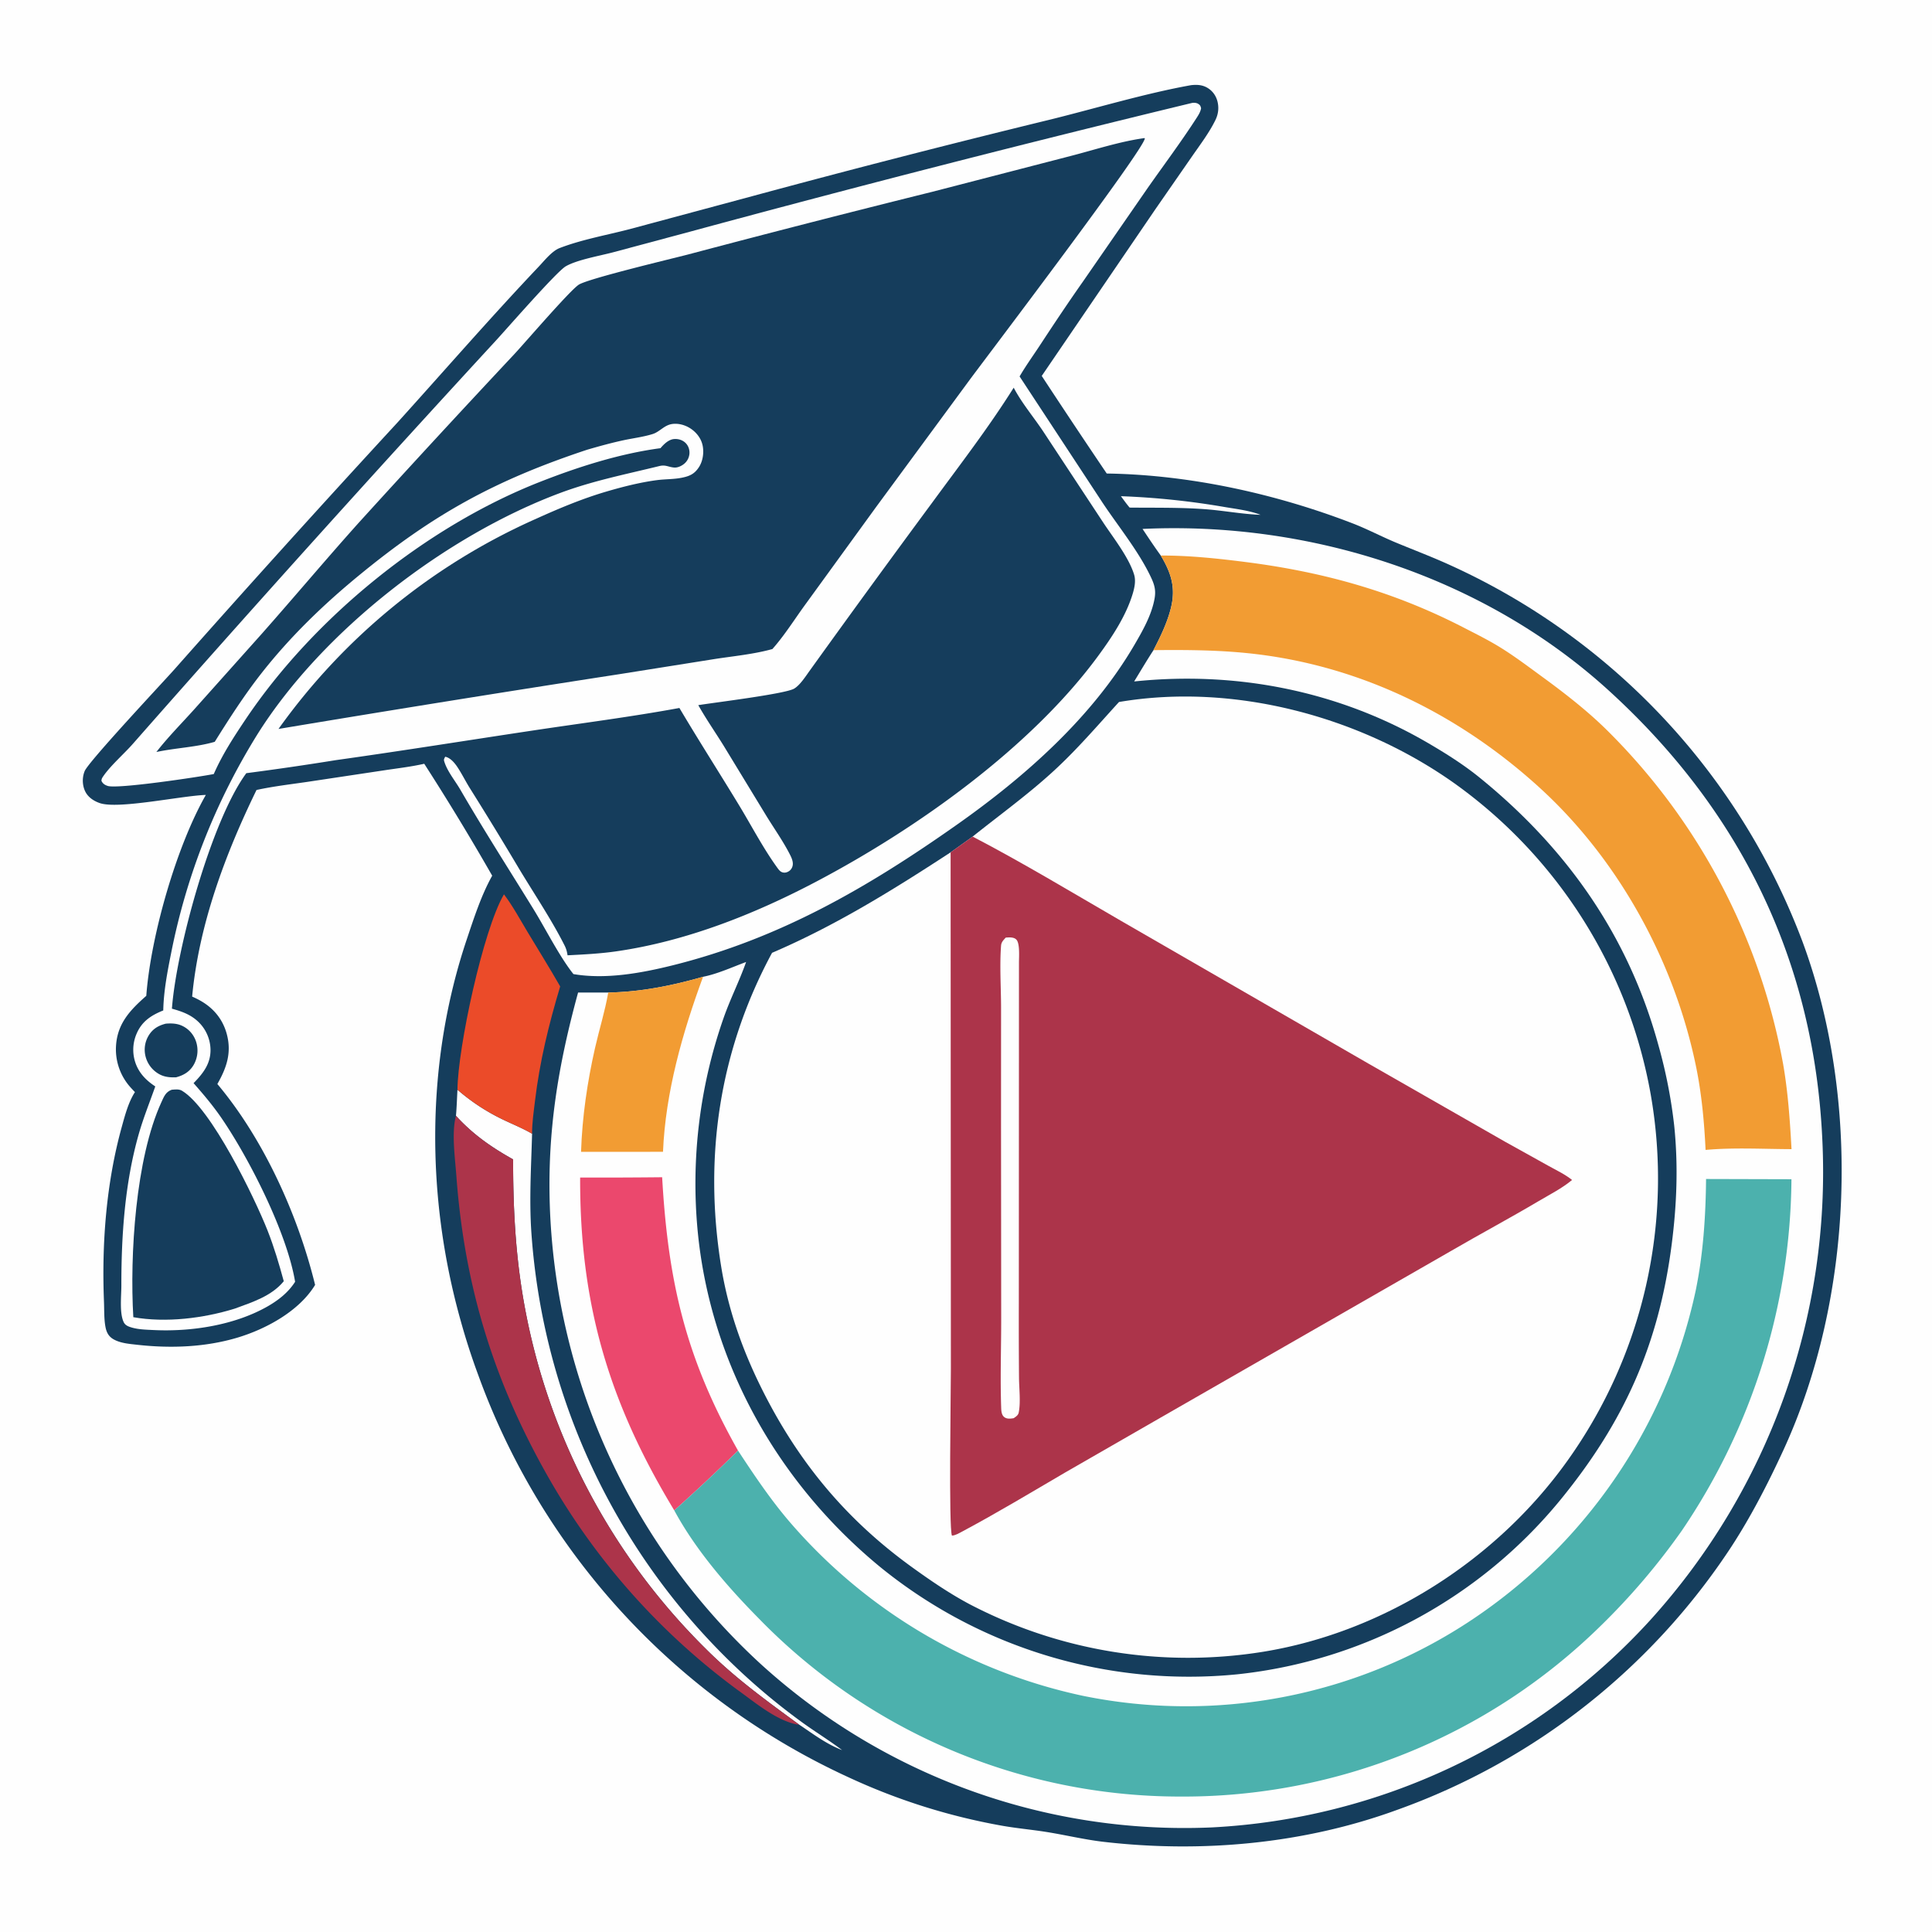 <svg version="1.1" xmlns="http://www.w3.org/2000/svg" style="display: block;" viewBox="0 0 2048 2048" width="1024" height="1024">
<path transform="translate(0,0)" fill="rgb(254,254,254)" d="M 0 0 L 2048 0 L 2048 2048 L 0 2048 L 0 0 z"/>
<path transform="translate(0,0)" fill="rgb(21,61,92)" d="M 1262.63 90.276 C 1269.08 89.583 1274.94 89.907 1280.56 93.493 C 1285.94 96.923 1289.43 102.23 1290.78 108.438 C 1292.21 115.036 1291.29 121.394 1288.33 127.408 C 1281.6 141.074 1271.95 153.705 1263.29 166.222 L 1224.78 221.747 L 1104.28 398.503 A 8972.1 8972.1 0 0 0 1173.19 501.953 C 1260.89 503.225 1351.93 523.28 1433.59 554.705 C 1449.36 560.773 1464.23 568.712 1479.8 575.178 C 1499.06 583.179 1518.46 590.478 1537.45 599.176 A 714.027 714.027 0 0 1 1910.84 998.499 C 1972.53 1165.41 1964.92 1375.93 1890.29 1537.59 C 1874.21 1572.42 1856.5 1606.95 1835.58 1639.16 A 709.264 709.264 0 0 1 1481.29 1918.44 C 1382.52 1954.61 1273.96 1964.45 1169.8 1952.41 C 1149.17 1950.02 1128.98 1945.06 1108.49 1941.84 C 1092.99 1939.4 1077.39 1938.05 1061.91 1935.28 A 658.843 658.843 0 0 1 900.791 1884.6 A 750.355 750.355 0 0 1 506.997 1457.71 A 714.758 714.758 0 0 1 488.323 1399.95 C 451.456 1268.67 451.2 1125.44 494.822 995.688 C 502.33 973.358 510.199 948.875 521.75 928.274 A 2632.67 2632.67 0 0 0 449.713 809.615 C 435.873 812.78 421.474 814.404 407.434 816.54 L 325.924 828.801 C 307.93 831.441 289.69 833.518 271.923 837.415 C 238.579 905.798 210.88 980.167 203.679 1056.43 A 92.254 92.254 0 0 1 212.31 1060.7 C 226.353 1068.6 236.145 1080.42 240.371 1096.04 C 245.737 1115.88 240.237 1131.92 230.408 1149.1 C 279.577 1207.57 315.939 1288.18 334.02 1362.06 C 317.231 1389.79 281.97 1408.87 251.811 1417.91 C 217.635 1428.14 180.911 1429.48 145.645 1425.54 C 137.255 1424.6 127.596 1423.91 120.175 1419.6 C 115.389 1416.82 113.089 1412.74 111.972 1407.42 C 110.174 1398.84 110.582 1388.77 110.228 1380.01 C 107.727 1318.21 112.581 1254.03 129.166 1194.26 C 132.524 1182.16 136.147 1168.26 143.045 1157.68 A 215.189 215.189 0 0 1 138.568 1152.89 A 60.183 60.183 0 0 1 122.983 1108.73 C 124.417 1084.81 138.079 1070.62 155.073 1055.62 C 159.76 992.459 186.876 897.535 218.205 842.649 C 192.145 843.521 125.426 858.088 105.754 851.308 C 99.337 849.097 93.233 845.06 90.248 838.77 C 87.132 832.205 87.008 824.089 89.757 817.393 C 93.911 807.273 171.917 724.067 184.713 709.773 A 17198.7 17198.7 0 0 1 421.419 447.801 C 471.244 392.7 520.178 336.312 571.274 282.415 C 577.269 276.091 585.106 266.095 593.241 262.955 C 616.637 253.924 643.059 249.257 667.384 242.921 L 797.49 207.928 A 12683.7 12683.7 0 0 1 1114.23 126.529 C 1161.98 114.682 1214.65 98.834 1262.63 90.276 z"/>
<path transform="translate(0,0)" fill="rgb(254,254,254)" d="M 1188.23 525.983 A 823.985 823.985 0 0 1 1298.79 537.569 C 1311.09 539.624 1324.57 541.251 1336.24 545.731 C 1316.83 545.049 1297.01 541.214 1277.54 539.774 C 1250.88 537.803 1224.17 538.337 1197.47 538.07 C 1194.16 534.24 1191.24 530.052 1188.23 525.983 z"/>
<path transform="translate(0,0)" fill="rgb(254,254,254)" d="M 484.919 1155.15 C 499.715 1167.94 515.409 1178.27 533.047 1186.76 C 543.282 1191.68 554.294 1196.05 564.03 1201.82 C 563.067 1237.13 560.838 1271.96 563.33 1307.32 A 702.381 702.381 0 0 0 754.963 1742.14 A 690.838 690.838 0 0 0 848.441 1824.41 C 862.916 1835.07 878.366 1844.38 892.713 1855.21 C 875.561 1848.56 862.226 1838.2 847.156 1828.18 C 812.066 1802.55 778.379 1778.17 747.579 1747.22 A 683.434 683.434 0 0 1 553.198 1367.5 C 545.987 1321.43 543.857 1275.57 543.934 1229.01 C 520.776 1216.08 501.285 1202.48 483.334 1182.79 C 484.159 1173.62 484.411 1164.34 484.919 1155.15 z"/>
<path transform="translate(0,0)" fill="rgb(235,75,41)" d="M 534.221 948.018 C 543.671 960.513 551.332 974.827 559.418 988.246 C 570.927 1007.34 582.736 1026.31 593.811 1045.66 C 581.656 1086.2 572.051 1125.39 567.058 1167.48 C 565.729 1178.67 563.944 1190.54 564.03 1201.82 C 554.294 1196.05 543.282 1191.68 533.047 1186.76 C 515.409 1178.27 499.715 1167.94 484.919 1155.15 C 485.348 1110.46 512.128 985.644 534.221 948.018 z"/>
<path transform="translate(0,0)" fill="rgb(172,52,74)" d="M 847.156 1828.18 C 845.566 1828.12 844.183 1827.91 842.629 1827.53 C 822.279 1822.49 802.943 1806.81 786.314 1794.64 A 725.933 725.933 0 0 1 583.463 1569.8 C 524.161 1466.79 492.443 1364.82 483.762 1246.41 C 482.376 1227.49 478.53 1200.66 483.334 1182.79 C 501.285 1202.48 520.776 1216.08 543.934 1229.01 C 543.857 1275.57 545.987 1321.43 553.198 1367.5 A 683.434 683.434 0 0 0 747.579 1747.22 C 778.379 1778.17 812.066 1802.55 847.156 1828.18 z"/>
<path transform="translate(0,0)" fill="rgb(254,254,254)" d="M 1263.53 109.136 C 1265.5 108.82 1268.23 108.915 1269.99 109.993 C 1272.35 111.434 1272.53 112.27 1273.22 114.743 C 1272.54 118.446 1270.71 121.475 1268.7 124.608 C 1252.2 150.25 1233.64 174.937 1216.14 199.937 L 1147.69 298.894 C 1132.17 320.935 1117.37 343.16 1102.59 365.689 C 1095.31 376.786 1087.49 387.579 1080.81 399.05 L 1168.84 533.024 C 1185.65 558.245 1207 584.331 1219.93 611.645 C 1223.68 619.566 1225.49 625.472 1223.92 634.344 C 1220.83 651.937 1211.24 668.704 1202.32 683.959 C 1157.48 760.598 1086.72 823.184 1014.7 873.966 C 919.832 940.867 826.298 995.105 712.85 1023.33 C 679.651 1031.59 641.775 1038.43 607.85 1032.57 C 592.933 1013.81 578.502 984.816 565.305 963.405 C 539.393 921.368 512.79 879.835 488 837.133 C 482.676 827.962 474.617 818.23 471.253 808.193 C 470.225 805.124 470.51 804.969 471.911 802.201 C 473.554 802.433 475.232 803.279 476.618 804.199 C 479.867 806.354 482.732 809.904 484.866 813.117 C 489.555 820.174 493.414 828.031 497.93 835.276 A 4070.79 4070.79 0 0 1 549.95 920.415 C 565.81 946.83 584.8 975.045 598.524 1002.34 C 600.041 1005.35 600.898 1008.23 601.451 1011.56 C 601.511 1011.92 601.561 1012.29 601.616 1012.66 C 618.934 1011.77 636.197 1010.92 653.378 1008.44 C 727.362 997.784 799.729 969.092 865.504 934.429 C 971.9 878.36 1092.8 792.5 1164.17 695.213 C 1178.7 675.415 1193.55 653.111 1200.69 629.47 C 1202.62 623.082 1204.2 615.71 1202.22 609.173 C 1196.75 591.081 1180.41 570.369 1169.91 554.59 L 1105.68 457.094 C 1095.81 442.303 1083.35 427.475 1075.08 411.92 C 1074.91 411.596 1074.75 411.268 1074.58 410.942 C 1048.24 452.889 1017.65 492.591 988.371 532.522 A 16795.8 16795.8 0 0 0 858.18 711.145 C 853.952 717.013 848.112 726.216 841.883 729.95 C 832.51 735.569 757.241 744.727 740.213 747.486 C 748.488 762.215 758.173 776.104 767.076 790.456 L 812.321 864.766 C 820.639 878.32 830.385 892.064 837.556 906.229 C 839.136 909.35 840.777 913.139 840.379 916.733 C 840.095 919.292 838.721 921.797 836.6 923.287 C 834.527 924.742 832.128 925.441 829.646 924.781 C 826.945 924.064 825.362 921.743 823.81 919.6 C 808.922 899.04 796.658 875.379 783.476 853.651 C 762.552 819.16 740.774 785.205 720.203 750.485 C 668.829 759.938 617.015 766.533 565.367 774.296 C 495.599 784.782 425.822 796.002 355.967 805.782 A 3143.59 3143.59 0 0 1 261.114 819.606 C 224.166 869.571 186.927 1006.16 182.244 1069.24 C 192.08 1071.98 201.204 1075.09 208.999 1082.03 A 41.939 41.939 0 0 1 223.144 1112.25 C 223.506 1127.48 215.24 1137.93 205.191 1148.18 C 215.626 1160 225.8 1172.06 234.72 1185.08 C 264.247 1228.16 304.213 1306.81 312.824 1358.75 C 305.554 1370.18 294.78 1378.56 283.084 1385.16 C 248.203 1404.84 202.659 1411.83 162.968 1409.91 C 155.105 1409.53 146.633 1409.38 139.068 1407.07 C 135.813 1406.08 132.739 1404.82 131.173 1401.63 C 126.476 1392.07 128.661 1373.61 128.651 1362.71 C 128.606 1309.35 132.342 1254.09 146.981 1202.53 C 151.894 1185.23 158.629 1168.6 164.603 1151.66 C 155.996 1145.99 148.918 1139.23 144.727 1129.62 A 42.728 42.728 0 0 1 144.723 1095.96 C 150.298 1082.72 160.286 1076.22 173.065 1071.12 C 173.452 1050.94 177.487 1029.81 181.464 1010.06 A 693.138 693.138 0 0 1 273.059 778.114 C 342.216 668.179 472.7 567.788 593.833 522.558 C 628.356 509.667 663.362 502.767 699.001 494.024 C 705.563 492.414 708.461 495.102 714.597 495.615 C 718.426 495.936 722.777 493.828 725.587 491.355 A 15.402 15.402 0 0 0 730.853 480.622 C 731.073 476.401 729.61 472.283 726.512 469.355 C 723.317 466.336 718.783 465.024 714.448 465.416 C 708.959 465.914 704.255 470.381 700.788 474.326 C 700.564 474.58 700.346 474.84 700.125 475.096 C 656.727 480.876 612.471 495.038 571.836 511.034 C 451.245 558.503 332.554 654.977 260.389 762.469 C 247.992 780.934 235.521 800.08 226.621 820.516 C 210.183 823.733 124.594 836.523 114.203 833.122 C 111.117 832.111 108.904 830.717 107.536 827.674 C 107.631 826.26 107.886 825.259 108.667 824.055 C 116.304 812.278 131.245 799.441 140.857 788.494 A 25066.6 25066.6 0 0 1 525.534 361.183 C 536.721 349.08 590.036 287.861 599.771 282.27 C 611.87 275.322 635.874 271.176 649.838 267.466 L 732.291 245.361 A 19938.5 19938.5 0 0 1 1263.53 109.136 z"/>
<path transform="translate(0,0)" fill="rgb(21,61,92)" d="M 175.778 1085.12 C 181.716 1084.65 187.567 1084.83 193.053 1087.39 C 200.09 1090.67 205.278 1096.62 207.769 1103.95 A 30.444 30.444 0 0 1 205.612 1128.25 C 201.364 1135.92 194.866 1139.81 186.627 1142 C 180.511 1142.21 174.724 1141.8 169.224 1138.89 A 29.869 29.869 0 0 1 154.348 1120.09 A 29.04 29.04 0 0 1 157.371 1098.06 C 161.702 1090.74 167.739 1087.15 175.778 1085.12 z"/>
<path transform="translate(0,0)" fill="rgb(21,61,92)" d="M 181.987 1155.18 C 185.57 1154.9 189.657 1154.29 192.889 1156.21 C 223.906 1174.65 269.984 1269.87 283.616 1304.39 C 290.488 1321.8 295.903 1340.1 300.814 1358.15 C 287.781 1374.03 267.5 1380.31 248.894 1387.18 C 215.695 1397.48 175.823 1402.41 141.325 1396.28 C 137.464 1330.9 143.69 1227.93 171.121 1168.28 C 173.869 1162.3 175.58 1157.58 181.987 1155.18 z"/>
<path transform="translate(0,0)" fill="rgb(21,61,92)" d="M 1213.21 146.378 L 1213.56 146.643 C 1213.76 157.17 1048.2 375.288 1028.35 402.032 L 928.458 537.781 L 853.696 640.766 C 842.309 656.353 831.579 673.606 818.775 688.009 C 798.923 693.547 777.672 695.474 757.314 698.635 L 657.029 714.575 A 29596.3 29596.3 0 0 0 295.219 772.715 A 668.76 668.76 0 0 1 568.914 549.649 C 592.859 538.808 617.384 528.563 642.629 521.131 C 659.802 516.075 678.53 511.319 696.285 508.98 C 705.215 507.803 714.407 508.147 723.237 506.317 C 731.462 504.612 736.575 502.115 741.187 494.735 C 745.388 488.013 746.507 478.393 744.458 470.777 C 742.456 463.339 736.982 457.026 730.365 453.238 C 725.103 450.225 718.7 448.621 712.643 449.447 C 704.054 450.62 699.475 457.695 691.833 460.103 C 682.125 463.162 670.999 464.511 660.991 466.668 C 647.955 469.476 635.142 473.024 622.342 476.746 C 524.825 509.14 459.926 544.721 380.543 609.935 C 342.653 641.062 307.667 674.852 277.287 713.513 C 259.266 736.446 243.062 761.616 227.634 786.352 C 207.964 792.1 185.981 792.802 165.77 797.152 C 178.126 781.279 192.512 766.821 205.957 751.864 L 278.195 671.047 C 312.343 632.418 345.519 592.901 379.929 554.51 A 15564.5 15564.5 0 0 1 545.251 375.356 C 556.744 363.015 604.178 307.755 613.523 301.782 C 623.637 295.318 710.698 274.589 728.856 269.902 A 16724.6 16724.6 0 0 1 988.435 203.271 L 1135.15 165.293 C 1160.55 158.735 1187.23 149.94 1213.21 146.378 z"/>
<path transform="translate(0,0)" fill="rgb(254,254,254)" d="M 1211.14 560.692 C 1388.98 552.293 1572.67 611.197 1705.18 731.832 C 1845.16 859.263 1923.15 1018.76 1931.75 1208.33 A 707.428 707.428 0 0 1 1749.02 1717.73 A 675.645 675.645 0 0 1 1284.03 1937.16 A 667.185 667.185 0 0 1 807.171 1764.63 A 691.619 691.619 0 0 1 582.935 1281.22 C 579.898 1199.93 591.488 1130.15 612.808 1052.1 L 644.761 1052.12 C 679.168 1051.52 712.328 1044.9 745.287 1035.42 C 760.421 1032.47 776.373 1025.12 790.903 1019.76 C 783.791 1039.9 774.001 1059.12 766.928 1079.41 A 531.491 531.491 0 0 0 739.579 1305.09 C 753.142 1445.48 824.829 1572.21 933.263 1661.27 A 518.763 518.763 0 0 0 1311.32 1774.87 A 512.744 512.744 0 0 0 1654.07 1589.95 C 1721.81 1507.05 1758.43 1425.3 1772.1 1318.82 C 1777.48 1276.93 1779.06 1235.43 1774.74 1193.34 A 532.621 532.621 0 0 0 1757.86 1107.49 C 1726.24 992.219 1661.22 899.69 1568.78 824.553 C 1551.68 810.655 1533.02 798.893 1514.03 787.787 C 1419.44 732.483 1310.9 711.043 1202.25 722.38 C 1209.02 711.289 1215.66 700.075 1222.75 689.18 C 1230.13 674.855 1237.4 660.058 1241.25 644.333 C 1246.51 622.868 1241.48 607.26 1230.47 588.887 C 1223.75 579.677 1217.47 570.177 1211.14 560.692 z"/>
<path transform="translate(0,0)" fill="rgb(242,156,51)" d="M 644.761 1052.12 C 679.168 1051.52 712.328 1044.9 745.287 1035.42 C 723.541 1094.42 705.439 1157.75 702.812 1220.96 L 615.947 1220.98 C 617.089 1184.32 622.635 1146.63 630.759 1110.89 C 635.225 1091.24 641.329 1071.98 644.761 1052.12 z"/>
<path transform="translate(0,0)" fill="rgb(235,72,109)" d="M 614.975 1248.24 A 6290.82 6290.82 0 0 0 701.906 1247.91 C 708.199 1359.19 727.08 1439.87 782.343 1537.7 A 1869.61 1869.61 0 0 1 714.767 1601.1 C 645.413 1486.61 614.547 1382.46 614.975 1248.24 z"/>
<path transform="translate(0,0)" fill="rgb(242,156,51)" d="M 1230.47 588.887 C 1260.75 588.808 1291.21 592.03 1321.2 595.881 C 1403.34 606.426 1477.61 627.137 1551.45 665.212 C 1564.52 671.948 1577.79 678.521 1590.3 686.25 C 1605.64 695.727 1620.2 706.747 1634.76 717.378 C 1658.77 734.904 1683.03 753.738 1704.14 774.707 A 666 666 0 0 1 1890.21 1128.1 C 1895.36 1157.69 1897.45 1188.17 1899.09 1218.14 C 1869.12 1218.04 1837.78 1216.26 1807.98 1218.96 C 1806.56 1189.15 1803.81 1159.3 1797.76 1130.03 C 1774.91 1019.28 1716 911.556 1632.19 835.111 C 1548.47 758.754 1445.92 707.423 1332.86 693.545 C 1296.07 689.029 1259.72 688.803 1222.75 689.18 C 1230.13 674.855 1237.4 660.058 1241.25 644.333 C 1246.51 622.868 1241.48 607.26 1230.47 588.887 z"/>
<path transform="translate(0,0)" fill="rgb(76,177,173)" d="M 1808.5 1249.79 L 1899.01 1250.03 A 671.808 671.808 0 0 1 1782.95 1622.32 A 719.528 719.528 0 0 1 1696.3 1723.95 A 631.476 631.476 0 0 1 1250.5 1904.43 A 623.056 623.056 0 0 1 803.493 1714.77 C 770.621 1681.43 737.071 1642.49 714.767 1601.1 A 1869.61 1869.61 0 0 0 782.343 1537.7 C 799.516 1563.8 816.685 1589.48 837.042 1613.24 A 565.803 565.803 0 0 0 1148.27 1797.71 A 546.204 546.204 0 0 0 1555.71 1720.02 A 560.524 560.524 0 0 0 1797.53 1367.96 C 1805.51 1329.14 1808.09 1289.34 1808.5 1249.79 z"/>
<path transform="translate(0,0)" fill="rgb(254,254,254)" d="M 1186.19 744.151 C 1307.69 723.519 1441.53 759.32 1541.43 830.136 A 515.892 515.892 0 0 1 1749.8 1159.99 A 514.663 514.663 0 0 1 1661.5 1548.51 C 1586.44 1653.64 1467.26 1729.91 1339.54 1750.85 A 499.946 499.946 0 0 1 1027.59 1700.41 C 1006.32 1689.06 986.522 1675.53 966.991 1661.44 C 897.936 1611.62 847.69 1551.6 809.264 1475.7 C 787.627 1432.96 771.961 1389.25 764.344 1341.79 C 745.792 1226.18 762.575 1113.53 818.412 1010.02 C 885.59 981.254 946.665 943.352 1007.68 903.522 L 1031.05 886.825 C 1059.96 863.697 1090.06 841.991 1117.33 816.88 C 1142.24 793.941 1163.45 769.05 1186.19 744.151 z"/>
<path transform="translate(0,0)" fill="rgb(172,52,74)" d="M 1031.05 886.825 C 1084.14 914.49 1135.83 945.739 1187.65 975.748 L 1450.26 1127.26 L 1595.67 1210.41 L 1641.51 1235.88 C 1649.82 1240.53 1659.05 1244.81 1666.45 1250.82 C 1656 1259.58 1642.77 1266.27 1631.04 1273.21 C 1600.21 1291.47 1568.56 1308.35 1537.59 1326.38 L 1230.42 1502.66 L 1129.36 1560.77 C 1093.06 1581.99 1056.77 1603.88 1019.67 1623.65 C 1016.55 1625.31 1012.62 1627.66 1009.08 1627.8 C 1005.59 1619.39 1007.99 1474.61 1007.97 1451.07 L 1007.68 903.522 L 1031.05 886.825 z"/>
<path transform="translate(0,0)" fill="rgb(254,254,254)" d="M 1066.14 993.896 C 1069.75 993.61 1074.97 993.191 1077.58 996.247 C 1081.24 1000.52 1080.14 1014.94 1080.15 1020.59 L 1080 1381.18 A 7071.54 7071.54 0 0 0 1080.2 1460.59 C 1080.27 1471.8 1082.11 1486.57 1079.86 1497.44 C 1079.25 1500.36 1076.86 1501.7 1074.59 1503.33 C 1071.41 1503.86 1067.76 1504.37 1064.89 1502.42 C 1061.76 1500.3 1061.42 1495.97 1061.3 1492.55 C 1060.16 1460.59 1061.36 1428.2 1061.31 1396.2 L 1061.13 1195.19 L 1061.17 1067.97 C 1061.13 1046.38 1059.58 1024.06 1061.15 1002.56 C 1061.44 998.638 1063.62 996.64 1066.14 993.896 z"/>
</svg>